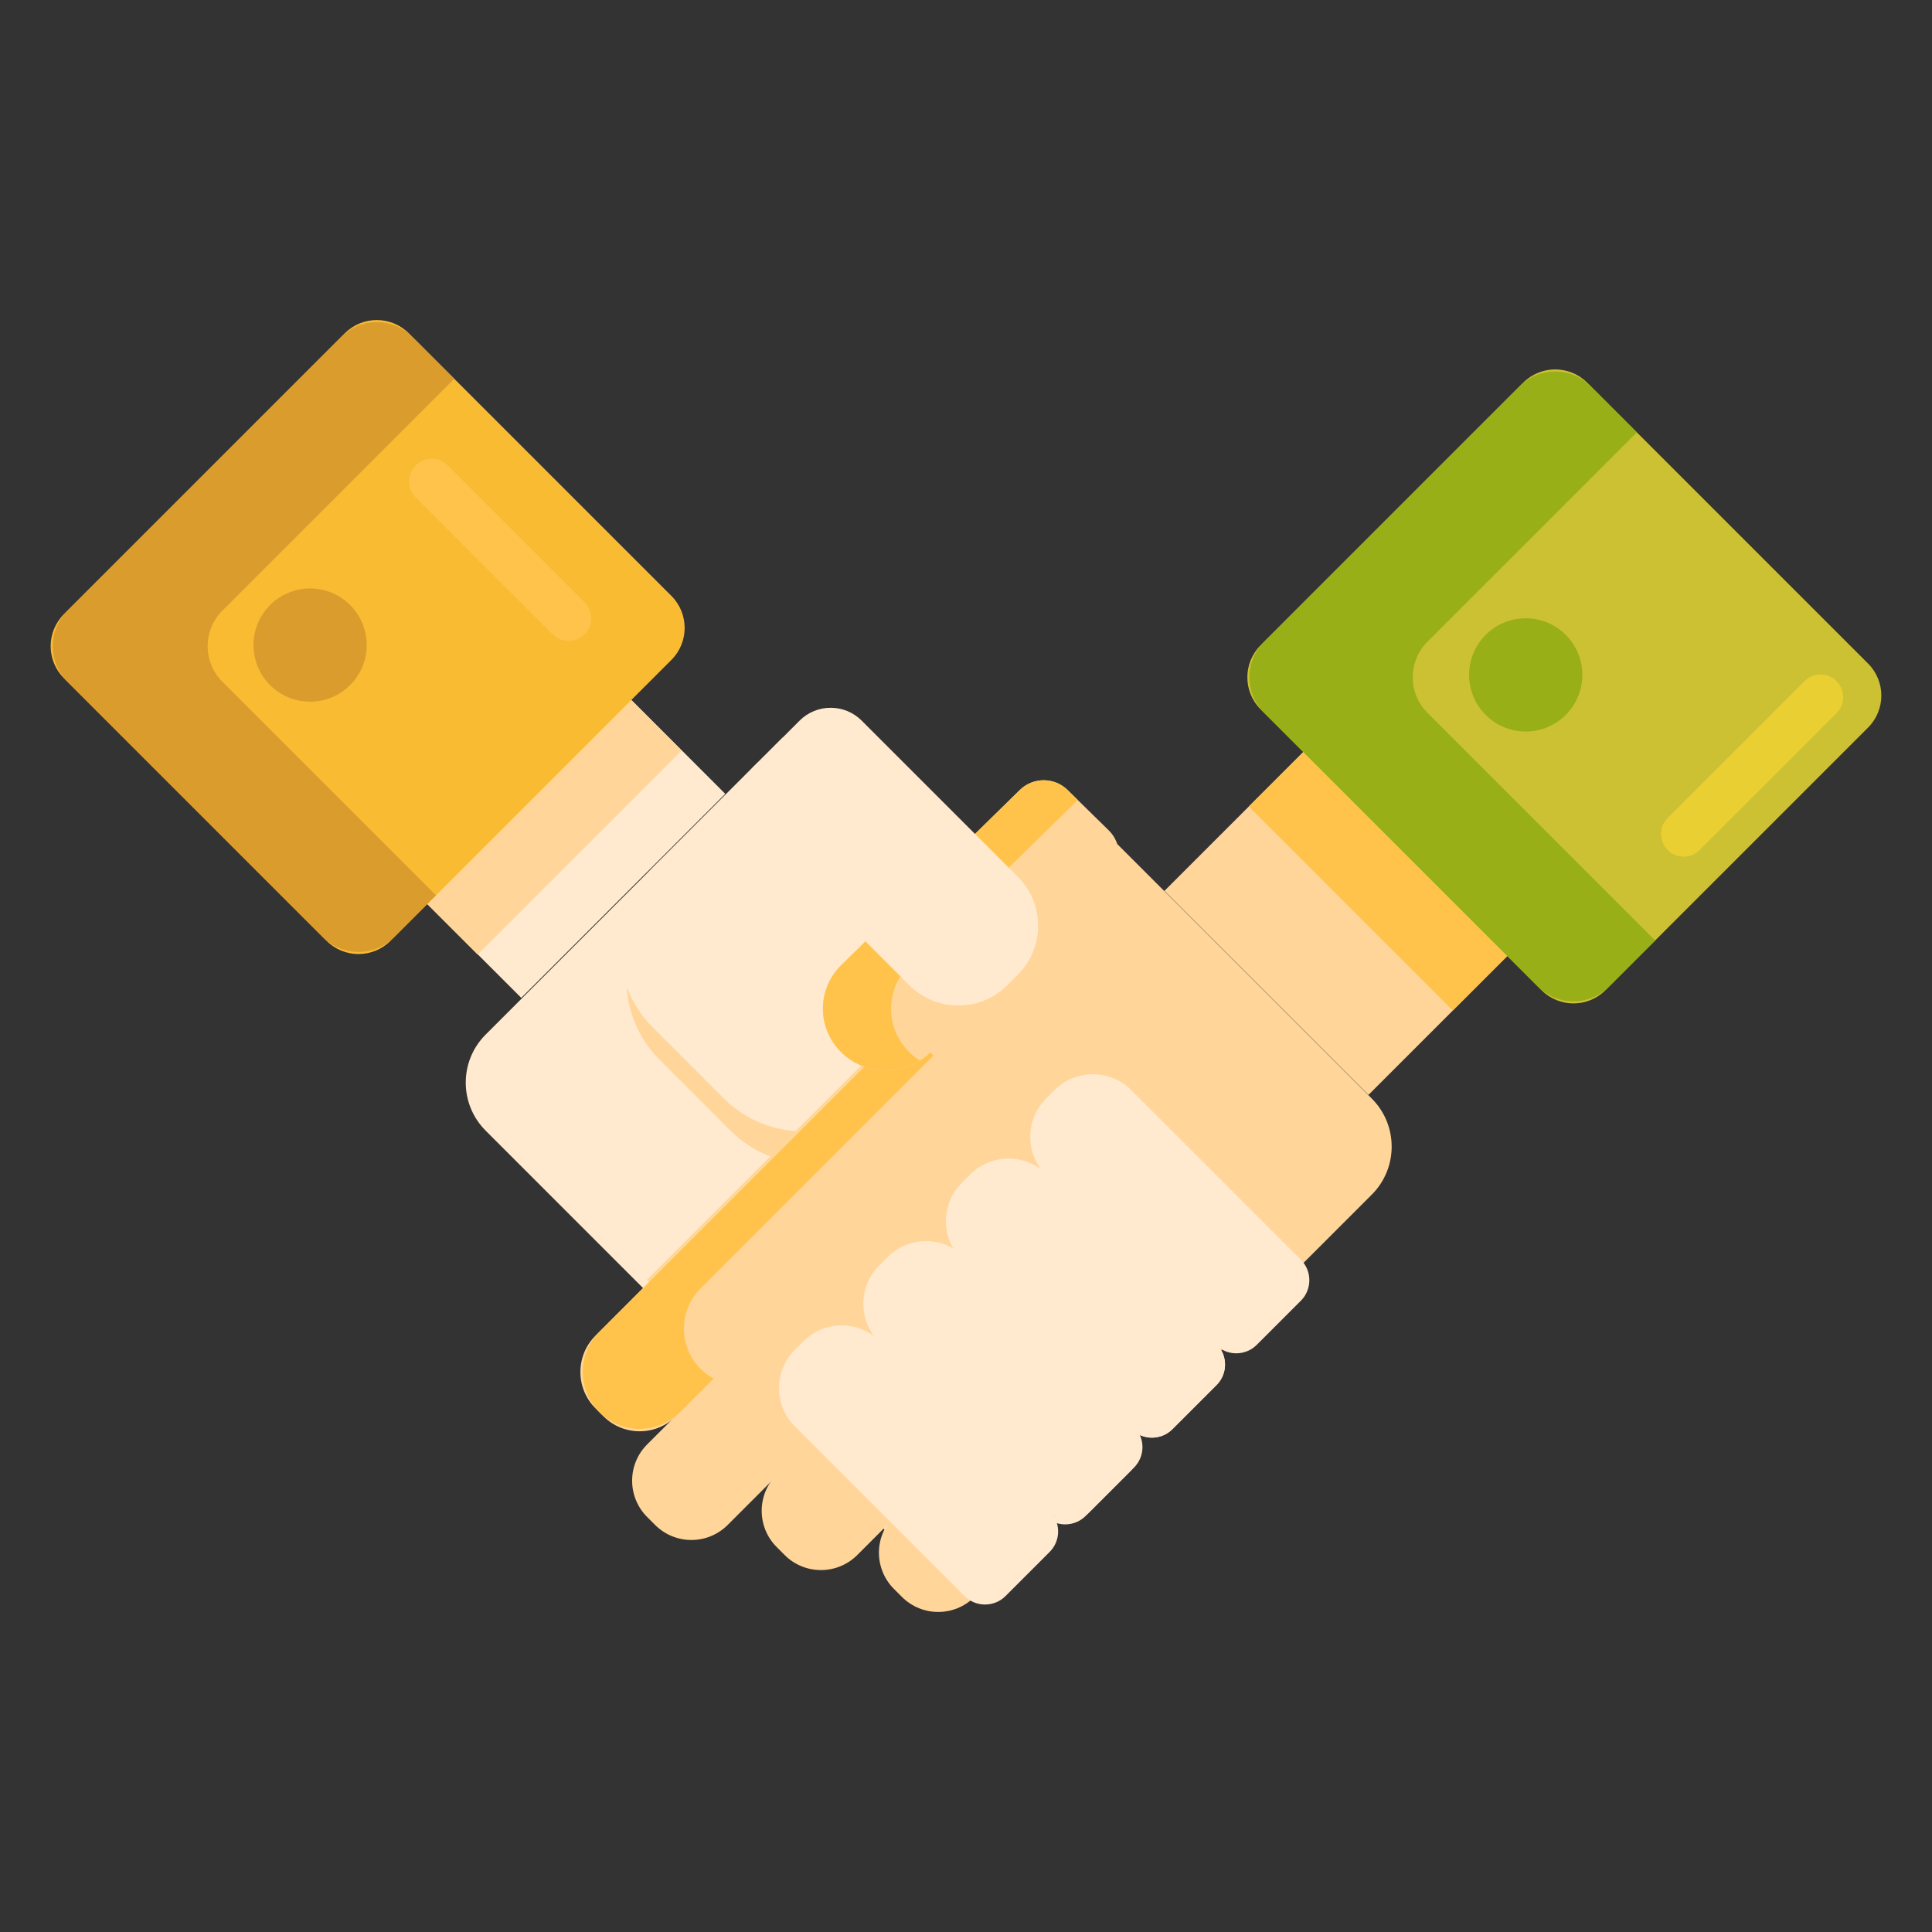 <?xml version="1.0" encoding="utf-8"?>
<!-- Generator: Adobe Illustrator 22.1.0, SVG Export Plug-In . SVG Version: 6.00 Build 0)  -->
<svg xmlns="http://www.w3.org/2000/svg" xmlns:xlink="http://www.w3.org/1999/xlink" version="1.1" id="Layer_1" x="0px" y="0px" viewBox="0 0 512 512" style="enable-background:new 0 0 512 512;" xml:space="preserve" width="512" height="512">
<rect x="0" y="0" width="512" height="512" fill="#333333" stroke="none"/>
<style type="text/css">
	.st0{fill:#FF624B;}
	.st1{fill:#FFC34C;}
	.st2{fill:#F9BB32;}
	.st3{fill:#DB9C2E;}
	.st4{fill:#FF4B34;}
	.st5{fill:#FF9079;}
	.st6{fill:#FCE575;}
	.st7{fill:#FFD551;}
	.st8{fill:#FFF4C1;}
	.st9{fill:#FFB74B;}
	.st10{fill:#EACF32;}
	.st11{fill:#99AF17;}
	.st12{fill:#CCC033;}
	.st13{fill:#FCDA4F;}
	.st14{fill:#FFA730;}
	.st15{fill:#FFEACF;}
	.st16{fill:#FFD59A;}
	.st17{fill:#FFDF74;}
	.st18{fill:#E58D23;}
	.st19{fill:#BF6C0D;}
	.st20{fill:#A56021;}
	.st21{fill:#8C4C17;}
	.st22{fill:#FFEA63;}
	.st23{fill:#FCF9DE;}
</style>
<g>
	<g>
		
			<rect x="105.047" y="174.313" transform="matrix(0.707 0.707 -0.707 0.707 191.377 -36.928)" class="st15" width="70.436" height="76.472"/>
	</g>
	<g>
		<path class="st15" d="M236.018,406.946L128.701,299.63c-7.029-7.029-7.029-18.426,0-25.456l78.697-78.697l120.044,120.044    L236.018,406.946z"/>
	</g>
	<g>
		<path class="st15" d="M254.465,334.228l44.934,44.934c3.007,3.007,3.007,7.883,0,10.89l-11.671,11.671    c-3.007,3.007-7.883,3.007-10.89,0l-44.934-44.934c-5.614-5.614-5.614-14.717,0-20.332l2.23-2.23    C239.747,328.614,248.85,328.614,254.465,334.228z"/>
	</g>
	<g>
		<path class="st15" d="M277.452,311.241l44.934,44.934c3.007,3.007,3.007,7.883,0,10.89l-11.671,11.671    c-3.007,3.007-7.883,3.007-10.89,0l-44.934-44.934c-5.614-5.615-5.614-14.717,0-20.332l2.23-2.23    C262.734,305.626,271.837,305.626,277.452,311.241z"/>
	</g>
	<g>
		
			<rect x="96.282" y="179.711" transform="matrix(0.707 -0.707 0.707 0.707 -106.832 155.69)" class="st16" width="76.472" height="54.181"/>
	</g>
	<g>
		<path class="st2" d="M86.526,249.317l-69.585-69.585c-4.686-4.686-4.686-12.284,0-16.971l74.429-74.429    c4.686-4.686,12.284-4.686,16.971,0l69.585,69.585c4.686,4.686,4.686,12.284,0,16.971l-74.429,74.429    C98.811,254.003,91.213,254.003,86.526,249.317z"/>
	</g>
	<g>
		<g>
			<path class="st16" d="M193.555,299.604l-18.741-18.741c-11.716-11.716-11.716-30.711,0-42.426l27.906-27.906l39.954,39.954     c11.716,11.716,11.716,30.711,0,42.426l-6.693,6.693C224.265,311.319,205.271,311.319,193.555,299.604z"/>
		</g>
	</g>
	<g>
		<path class="st15" d="M191.749,291.035l-18.741-18.741c-11.716-11.716-11.716-30.711,0-42.426l27.906-27.906l39.954,39.954    c11.716,11.716,11.716,30.711,0,42.426l-6.693,6.693C222.459,302.751,203.464,302.751,191.749,291.035z"/>
	</g>
	<g>
		<path class="st16" d="M227.179,412.103l73.955-73.955l-21.34-21.34l-73.955,73.955c-5.311,5.311-5.311,13.921,0,19.231    l2.109,2.109C213.258,417.413,221.869,417.413,227.179,412.103z"/>
	</g>
	<g>
		<path class="st16" d="M171.504,382.787l89.909-89.909l21.34,21.34l-89.909,89.909c-5.311,5.311-13.921,5.311-19.231,0    l-2.109-2.109C166.193,396.707,166.193,388.097,171.504,382.787z"/>
	</g>
	<g>
		<path class="st16" d="M256.22,423.905l107.316-107.316c7.029-7.029,7.029-18.426,0-25.456l-72.04-72.04L171.452,339.137    L256.22,423.905z"/>
	</g>
	<g>
		
			<rect x="325.234" y="200.007" transform="matrix(-0.707 0.707 -0.707 -0.707 783.793 151.827)" class="st16" width="70.436" height="76.472"/>
	</g>
	<g>
		
			<rect x="347.583" y="177.658" transform="matrix(-0.707 0.707 -0.707 -0.707 806.142 97.873)" class="st1" width="70.436" height="76.472"/>
	</g>
	<g>
		<path class="st16" d="M157.795,353.978l81.908-81.908l21.34,21.34l-81.908,81.908c-5.311,5.311-13.921,5.311-19.231,0    l-2.109-2.109C152.485,367.898,152.485,359.288,157.795,353.978z"/>
	</g>
	<g>
		<path class="st1" d="M185.668,341.43c-5.893,5.893-5.893,15.447,0,21.34c1.045,1.045,2.21,1.896,3.445,2.57l-8.923,8.923    c-5.893,5.893-15.447,5.893-21.34,0c-5.893-5.893-5.893-15.447,0-21.34l80.853-80.853l7.662,7.662L185.668,341.43z"/>
	</g>
	<g>
		<path class="st16" d="M246.549,278.883l47.311-46.403c3.489-3.422,3.489-8.97,0-12.392l-10.953-10.743    c-3.489-3.422-9.145-3.422-12.634,0l-47.311,46.403c-6.513,6.388-6.513,16.746,0,23.135l0,0    C229.475,285.272,240.036,285.272,246.549,278.883z"/>
	</g>
	<g>
		<path class="st1" d="M241.022,278.883L241.022,278.883c-6.513-6.388-6.513-16.746,0-23.135l44.598-43.742l-2.713-2.661    c-3.489-3.422-9.145-3.422-12.634,0l-47.311,46.403c-6.513,6.388-6.513,16.746,0,23.135l0,0    c5.657,5.549,14.364,6.271,20.824,2.181C242.808,280.446,241.879,279.723,241.022,278.883z"/>
	</g>
	<g>
		<path class="st15" d="M241.013,261.114l-41.396-41.396c-4.545-4.545-4.545-11.915,0-16.46l12.282-12.282    c4.545-4.545,11.915-4.545,16.46,0l41.396,41.396c7.152,7.152,7.152,18.749,0,25.901l-2.84,2.841    C259.761,268.266,248.165,268.266,241.013,261.114z"/>
	</g>
	<g>
		<path class="st1" d="M150.683,169.856c-1.536,0-3.071-0.586-4.243-1.758l-36.274-36.275c-2.343-2.343-2.343-6.142,0.001-8.485    c2.343-2.343,6.143-2.342,8.485,0.001l36.274,36.275c2.343,2.343,2.343,6.142-0.001,8.485    C153.754,169.271,152.218,169.856,150.683,169.856z"/>
	</g>
	<g>
		<path class="st16" d="M258.25,423.199l73.955-73.955l-21.34-21.34l-73.955,73.955c-5.311,5.311-5.311,13.921,0,19.231l2.109,2.109    C244.329,428.51,252.939,428.51,258.25,423.199z"/>
	</g>
	<g>
		<path class="st15" d="M299.8,288.892l44.934,44.934c3.007,3.007,3.007,7.883,0,10.89l-11.671,11.671    c-3.007,3.007-7.883,3.007-10.89,0l-44.934-44.934c-5.614-5.614-5.614-14.717,0-20.332l2.23-2.23    C285.083,283.278,294.186,283.278,299.8,288.892z"/>
	</g>
	<g>
		<path class="st15" d="M233.226,355.467l44.934,44.934c3.007,3.007,3.007,7.883,0,10.89l-11.671,11.671    c-3.007,3.007-7.883,3.007-10.89,0l-44.934-44.934c-5.614-5.614-5.614-14.717,0-20.332l2.23-2.23    C218.508,349.853,227.611,349.853,233.226,355.467z"/>
	</g>
	<g>
		<path class="st15" d="M255.574,333.118l44.934,44.934c3.007,3.007,3.007,7.883,0,10.89l-11.671,11.671    c-3.007,3.007-7.883,3.007-10.89,0l-44.934-44.934c-5.614-5.614-5.614-14.717,0-20.332l2.23-2.23    C240.857,327.504,249.96,327.504,255.574,333.118z"/>
	</g>
	<g>
		<path class="st15" d="M277.452,311.241l44.934,44.934c3.007,3.007,3.007,7.883,0,10.89l-11.671,11.671    c-3.007,3.007-7.883,3.007-10.89,0l-44.934-44.934c-5.614-5.615-5.614-14.717,0-20.332l2.23-2.23    C262.734,305.626,271.837,305.626,277.452,311.241z"/>
	</g>
	<g>
		<path class="st12" d="M334.074,171.002l69.585-69.585c4.686-4.686,12.284-4.686,16.971,0l74.429,74.429    c4.686,4.686,4.686,12.284,0,16.971l-69.585,69.585c-4.686,4.686-12.284,4.686-16.971,0l-74.429-74.429    C329.388,183.286,329.388,175.688,334.074,171.002z"/>
	</g>
	<g>
		<path class="st3" d="M58.93,180.663c-5.2-5.2-5.2-13.631,0-18.832l61.455-61.455l-11.113-11.113c-5.2-5.2-13.631-5.2-18.832,0    l-72.568,72.568c-5.2,5.2-5.2,13.631,0,18.832l67.724,67.724c5.2,5.2,13.631,5.2,18.832,0l11.113-11.113L58.93,180.663z"/>
	</g>
	<g>
		<path class="st11" d="M378.282,188.903c-5.2-5.2-5.2-13.631,0-18.832l55.501-55.501l-12.223-12.223c-5.2-5.2-13.631-5.2-18.831,0    l-67.724,67.724c-5.2,5.2-5.2,13.631,0,18.832l72.568,72.568c5.2,5.2,13.631,5.2,18.832,0l12.223-12.223L378.282,188.903z"/>
	</g>
	<g>
		<path class="st10" d="M446.185,227.021c-1.536,0-3.071-0.586-4.243-1.758c-2.343-2.343-2.343-6.142,0.001-8.485l36.275-36.274    c2.343-2.343,6.143-2.342,8.485,0.001s2.343,6.142-0.001,8.485l-36.275,36.274C449.256,226.435,447.72,227.021,446.185,227.021z"/>
	</g>
	<g>
		<circle class="st3" cx="82.178" cy="170.949" r="15"/>
	</g>
	<g>
		<circle class="st11" cx="404.333" cy="178.856" r="15"/>
	</g>
</g>
</svg>

